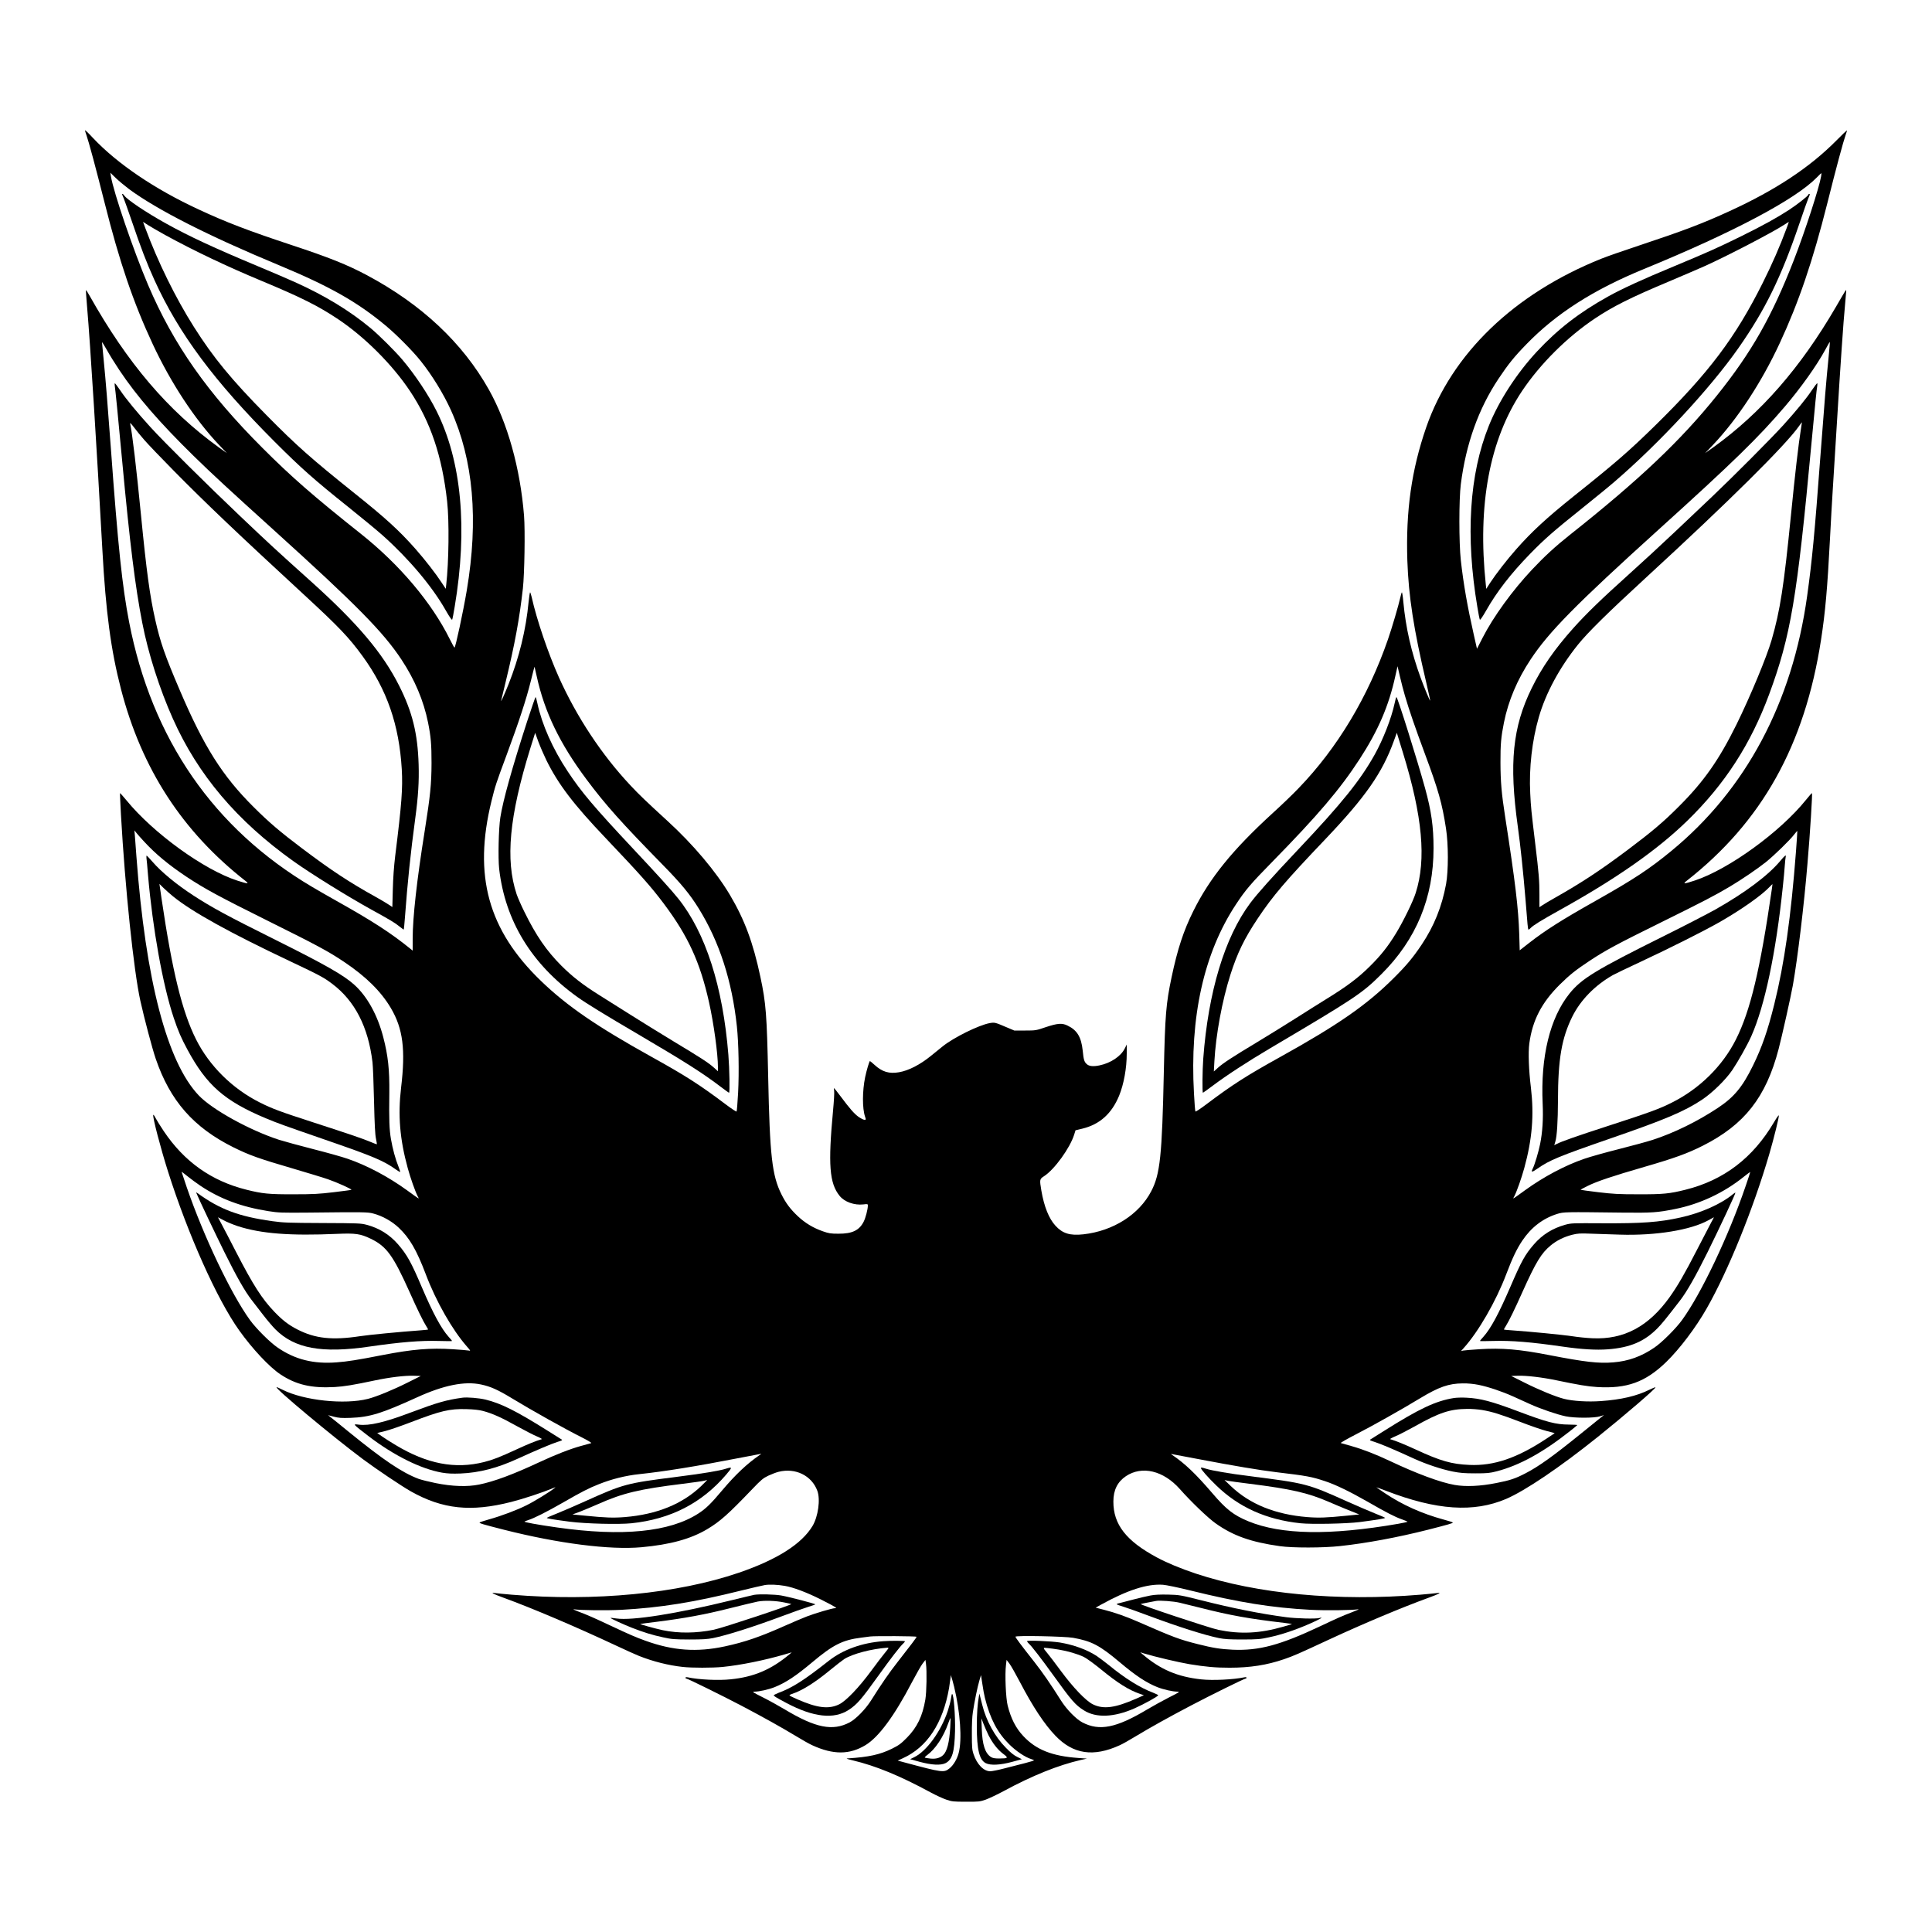 <?xml version="1.0" encoding="UTF-8" standalone="yes"?>
<svg version="1.0" xmlns="http://www.w3.org/2000/svg" width="2500" height="2500" viewBox="0 0 2500 2500" preserveAspectRatio="xMidYMid meet">
  <g transform="translate(0,2500) scale(0.1,-0.1)" fill="#000000" stroke="none">
    <path d="M1100 23314 c0 -6 7 -31 16 -55 34 -97 118 -410 239 -888 190 -757
370 -1285 620 -1821 236 -506 546 -977 861 -1309 l99 -104 -105 75 c-657 475
-1178 1086 -1670 1960 -24 43 -45 76 -48 74 -2 -2 6 -111 17 -243 36 -407 128
-1882 196 -3123 44 -799 110 -1294 240 -1795 268 -1035 795 -1846 1615 -2487
48 -38 25 -36 -109 7 -431 139 -1086 613 -1434 1038 -44 53 -82 96 -84 94 -2
-2 4 -127 12 -278 54 -956 165 -2018 251 -2409 52 -233 154 -619 199 -750 186
-544 489 -889 1005 -1146 209 -103 322 -144 784 -279 176 -52 375 -112 441
-135 114 -39 311 -128 302 -136 -2 -3 -105 -16 -228 -31 -193 -23 -265 -27
-519 -27 -316 -1 -404 7 -610 59 -454 113 -805 362 -1071 758 -44 65 -91 142
-106 170 -14 29 -28 46 -30 40 -10 -28 96 -433 191 -732 259 -816 635 -1656
921 -2056 171 -240 391 -474 532 -568 204 -136 403 -182 705 -165 120 7 239
26 526 87 186 39 384 63 497 59 l90 -3 -170 -85 c-189 -95 -401 -182 -513
-211 -303 -77 -828 -22 -1104 117 -37 19 -72 34 -78 34 -42 0 725 -640 1114
-930 176 -131 502 -350 624 -419 410 -230 775 -269 1297 -136 154 39 399 120
530 174 49 21 50 21 25 1 -53 -43 -259 -170 -355 -217 -122 -62 -330 -140
-485 -183 -63 -18 -119 -36 -123 -40 -11 -10 37 -24 316 -95 703 -178 1368
-263 1777 -226 373 34 638 107 850 233 169 101 272 193 585 520 114 119 139
140 205 172 41 19 102 43 135 51 217 55 428 -48 501 -245 42 -112 11 -334 -62
-456 -141 -234 -460 -436 -954 -605 -793 -271 -1863 -374 -2940 -284 -96 8
-193 18 -215 21 -65 10 -30 -9 110 -60 378 -138 930 -373 1460 -621 121 -57
254 -117 295 -133 183 -72 376 -121 565 -142 117 -13 384 -13 516 0 230 23
543 86 809 164 l85 25 -30 -26 c-234 -196 -459 -293 -760 -323 -157 -17 -412
-5 -557 26 -17 3 -28 1 -28 -5 0 -6 5 -11 10 -11 17 0 476 -226 721 -355 285
-150 515 -279 699 -390 80 -49 174 -102 210 -118 273 -125 482 -124 689 1 171
103 374 378 603 817 55 104 116 212 136 238 l37 48 7 -48 c13 -96 8 -367 -8
-464 -36 -215 -107 -362 -239 -495 -78 -79 -103 -97 -195 -143 -154 -75 -297
-107 -565 -124 -34 -2 -25 -5 60 -26 296 -70 612 -200 1010 -416 66 -36 156
-77 200 -92 75 -25 91 -27 255 -27 166 -1 179 1 255 27 44 16 150 66 235 112
368 199 703 334 995 401 l80 18 -110 8 c-340 24 -548 106 -713 283 -98 104
-160 226 -203 396 -24 95 -37 402 -22 522 l8 68 37 -48 c20 -26 81 -134 136
-239 169 -323 317 -546 459 -694 230 -240 492 -279 833 -123 36 16 128 68 205
115 190 115 433 250 715 398 254 134 693 350 710 350 5 0 10 5 10 11 0 6 -11
8 -27 5 -143 -30 -409 -43 -558 -27 -308 33 -531 128 -760 325 l-30 26 50 -16
c142 -43 448 -115 585 -138 214 -35 336 -46 521 -46 265 0 483 34 704 110 128
44 186 70 580 253 446 207 941 415 1290 542 140 51 176 71 110 61 -22 -3 -119
-13 -215 -21 -1063 -89 -2110 9 -2907 273 -197 66 -373 139 -503 209 -398 214
-564 427 -563 723 0 149 53 255 163 329 208 138 485 72 697 -167 143 -162 366
-376 463 -444 227 -161 456 -242 830 -295 168 -24 562 -23 780 1 344 37 749
113 1137 211 261 67 323 84 323 93 0 4 -55 22 -123 40 -276 75 -530 189 -753
338 -63 42 -114 77 -114 79 0 1 57 -20 128 -47 652 -251 1131 -283 1551 -104
250 108 693 407 1187 803 351 282 762 635 745 641 -5 2 -40 -12 -78 -31 -162
-81 -366 -129 -630 -147 -166 -12 -361 0 -475 29 -112 29 -324 116 -513 211
l-170 85 85 3 c111 4 319 -21 500 -59 283 -59 406 -80 525 -87 385 -24 625 62
894 322 175 170 384 446 525 694 281 493 602 1286 811 2000 62 213 127 478
123 498 -2 8 -30 -32 -63 -88 -272 -462 -650 -750 -1145 -873 -206 -52 -294
-60 -610 -59 -256 0 -325 4 -519 27 -124 15 -226 29 -228 31 -2 2 38 24 89 49
123 61 320 127 734 247 391 113 561 175 759 275 538 271 817 627 980 1250 44
168 159 682 185 828 61 346 144 1030 189 1577 34 393 65 899 58 907 -3 2 -38
-38 -79 -89 -333 -414 -998 -896 -1435 -1041 -136 -45 -162 -47 -113 -9 979
765 1533 1757 1744 3122 55 354 83 671 116 1310 11 217 27 496 35 620 8 124
33 522 55 885 45 742 83 1295 105 1525 8 85 15 164 15 175 0 24 5 32 -135
-209 -457 -785 -968 -1370 -1583 -1813 l-107 -76 99 104 c316 333 627 805 865
1317 247 531 427 1060 617 1814 118 471 204 789 238 887 9 24 16 48 16 53 0 5
-62 -53 -137 -130 -347 -350 -787 -641 -1383 -914 -345 -159 -605 -257 -1165
-443 -203 -67 -426 -145 -495 -173 -1129 -453 -1934 -1228 -2265 -2182 -190
-549 -265 -1080 -244 -1725 16 -460 82 -890 245 -1579 30 -126 52 -231 50
-233 -4 -4 -77 171 -123 297 -120 328 -193 647 -224 982 -6 70 -15 126 -19
123 -3 -2 -12 -30 -19 -62 -24 -108 -109 -397 -161 -547 -258 -745 -654 -1405
-1155 -1924 -71 -75 -224 -222 -340 -327 -516 -472 -811 -836 -1024 -1265
-127 -256 -204 -491 -281 -856 -72 -342 -84 -488 -100 -1219 -23 -1091 -48
-1329 -163 -1549 -157 -302 -492 -515 -878 -558 -173 -19 -269 10 -362 112
-84 92 -146 245 -182 454 -24 143 -23 149 35 186 134 86 336 365 390 539 l17
55 91 22 c223 55 377 193 473 425 61 150 99 356 99 548 l0 115 -26 -52 c-50
-100 -181 -188 -326 -218 -82 -17 -136 -12 -167 18 -31 29 -39 53 -51 175 -19
176 -73 264 -198 323 -70 34 -128 29 -279 -21 -126 -43 -130 -44 -268 -44
l-140 0 -90 38 c-161 69 -163 69 -228 58 -140 -25 -468 -187 -609 -301 -44
-36 -112 -91 -152 -123 -140 -114 -289 -191 -414 -212 -127 -22 -217 5 -316
96 -30 27 -56 49 -59 49 -8 0 -43 -118 -62 -208 -37 -180 -38 -405 -1 -512 13
-39 13 -40 -9 -40 -12 0 -46 18 -77 39 -56 41 -111 104 -238 274 -40 53 -75
97 -77 97 -3 0 -3 -17 1 -39 3 -21 -3 -132 -14 -247 -66 -705 -48 -945 85
-1109 63 -78 190 -123 306 -110 57 7 59 6 59 -17 -1 -47 -29 -157 -54 -206
-57 -113 -149 -157 -326 -156 -102 0 -125 4 -202 31 -126 44 -230 107 -326
197 -96 91 -153 167 -210 281 -122 245 -151 499 -172 1525 -17 799 -28 948
-100 1286 -95 448 -205 743 -394 1062 -181 305 -479 658 -812 962 -274 251
-366 339 -478 459 -371 396 -691 880 -922 1392 -140 312 -290 752 -354 1042
-8 32 -17 60 -20 62 -4 3 -13 -53 -20 -123 -34 -361 -121 -717 -260 -1067 -51
-128 -103 -243 -95 -210 2 11 29 121 59 245 119 492 177 809 222 1205 21 190
30 748 15 942 -49 612 -213 1201 -456 1633 -339 603 -869 1101 -1575 1478
-255 136 -489 230 -980 392 -558 185 -846 295 -1200 460 -569 263 -1055 593
-1369 927 -55 60 -101 103 -101 97z m570 -761 c361 -267 1028 -606 1938 -984
661 -275 1017 -477 1386 -785 138 -115 349 -328 449 -454 147 -183 296 -426
392 -638 290 -642 359 -1417 205 -2332 -46 -274 -146 -740 -159 -740 -4 0 -30
48 -60 108 -235 474 -649 965 -1151 1364 -618 491 -904 741 -1275 1113 -711
711 -1150 1337 -1478 2106 -189 443 -448 1201 -482 1409 l-7 45 73 -71 c41
-39 117 -102 169 -141z m21895 165 c-25 -148 -209 -714 -352 -1082 -285 -732
-547 -1194 -998 -1756 -466 -580 -1001 -1088 -1901 -1801 -189 -150 -329 -279
-489 -449 -255 -271 -502 -612 -641 -884 l-72 -141 -41 181 c-83 368 -134 658
-168 964 -25 225 -25 789 0 985 67 523 229 976 487 1363 126 189 204 286 365
451 384 395 864 702 1520 971 1157 475 1955 898 2235 1184 30 31 56 56 58 56
2 0 1 -19 -3 -42z m-22020 -2508 c226 -339 520 -678 961 -1110 237 -232 456
-434 1049 -970 1059 -958 1404 -1308 1640 -1665 172 -260 287 -532 344 -815
37 -185 45 -281 45 -525 -1 -274 -16 -421 -88 -875 -103 -645 -156 -1123 -156
-1398 l0 -153 -32 26 c-251 203 -487 356 -958 620 -96 54 -236 134 -310 178
-1274 753 -2075 1912 -2369 3427 -89 459 -144 981 -236 2245 -41 560 -68 894
-95 1165 -11 107 -20 202 -20 210 0 8 27 -35 61 -95 33 -61 107 -180 164 -265z
m22116 159 c-29 -285 -53 -579 -106 -1284 -74 -992 -106 -1333 -171 -1800
-192 -1378 -793 -2505 -1759 -3298 -282 -232 -484 -365 -975 -642 -444 -250
-653 -383 -865 -548 l-120 -94 -6 206 c-11 340 -51 675 -183 1526 -46 296 -59
448 -60 695 -1 239 8 335 45 520 57 283 172 555 344 815 237 359 587 714 1655
1680 963 870 1297 1196 1636 1594 205 240 413 532 524 737 30 56 56 101 58 99
2 -2 -6 -94 -17 -206z m-16715 -4124 c101 -460 297 -866 643 -1330 247 -331
453 -561 986 -1105 237 -241 354 -383 468 -568 266 -430 429 -933 492 -1522
23 -215 30 -591 16 -862 -7 -128 -16 -236 -20 -241 -4 -4 -68 38 -142 94 -336
253 -517 369 -957 613 -716 398 -1093 657 -1431 982 -685 660 -879 1364 -641
2329 49 198 55 218 197 600 156 420 254 719 311 950 26 107 48 190 49 187 1
-4 14 -61 29 -127z m11233 -245 c55 -189 131 -409 263 -765 170 -457 219 -630
269 -955 32 -204 32 -550 1 -720 -54 -292 -155 -543 -316 -784 -112 -167 -194
-266 -360 -431 -347 -347 -723 -608 -1475 -1025 -429 -238 -616 -357 -950
-609 -74 -56 -138 -98 -142 -94 -4 5 -13 109 -19 232 -56 994 127 1819 545
2451 122 185 194 269 470 550 586 598 875 937 1127 1325 242 372 380 693 464
1079 l28 125 32 -137 c17 -75 46 -184 63 -242z m-16315 -1889 c151 -164 318
-302 552 -458 235 -155 412 -251 1049 -568 640 -318 780 -393 985 -530 283
-189 481 -384 608 -600 157 -266 191 -537 132 -1030 -42 -356 -17 -664 86
-1040 36 -131 97 -303 129 -365 21 -40 37 -49 -137 77 -243 176 -520 323 -768
408 -74 26 -276 82 -449 126 -172 44 -370 98 -440 120 -382 124 -866 392
-1039 574 -411 432 -688 1492 -807 3095 -8 113 -17 234 -20 270 l-6 65 28 -35
c15 -19 59 -68 97 -109z m21376 -127 c-65 -849 -150 -1453 -281 -1979 -84
-339 -159 -555 -274 -790 -136 -279 -246 -412 -454 -550 -265 -176 -569 -325
-846 -415 -71 -23 -269 -77 -440 -120 -170 -43 -371 -99 -445 -125 -248 -85
-525 -232 -768 -408 -174 -126 -158 -117 -137 -77 32 62 93 234 129 365 103
376 128 684 86 1040 -28 228 -36 456 -21 570 40 302 160 533 398 768 125 123
204 186 378 301 209 139 364 222 938 505 536 265 691 345 882 459 154 92 353
227 465 316 107 86 312 285 367 358 20 26 38 46 40 45 1 -2 -6 -120 -17 -263z
m-20645 -4329 c254 -169 529 -272 877 -327 134 -21 166 -22 523 -19 722 8 764
7 835 -12 118 -31 240 -99 329 -183 141 -133 231 -288 351 -604 132 -350 343
-719 530 -932 52 -59 52 -60 24 -54 -16 3 -108 11 -204 17 -293 19 -522 0
-913 -76 -316 -62 -453 -84 -593 -94 -298 -23 -537 37 -761 191 -98 66 -279
247 -358 356 -246 339 -600 1083 -819 1720 -36 107 -66 196 -66 198 0 3 34
-22 75 -56 41 -33 118 -90 170 -125z m19994 -1 c-219 -644 -575 -1394 -824
-1736 -79 -109 -260 -290 -358 -356 -166 -114 -337 -176 -532 -191 -188 -16
-367 5 -822 93 -393 77 -620 96 -913 77 -96 -6 -188 -14 -205 -17 l-30 -7 35
39 c191 212 418 605 550 954 81 213 135 326 209 437 115 171 266 287 451 345
84 26 100 26 840 17 390 -4 453 0 688 47 319 64 628 209 887 417 44 35 81 63
83 62 1 -1 -25 -83 -59 -181z m-16365 -2569 c126 -27 218 -68 407 -183 257
-156 684 -395 904 -505 75 -38 124 -68 115 -71 -8 -2 -67 -19 -130 -36 -139
-38 -330 -112 -546 -213 -334 -156 -581 -248 -774 -287 -152 -31 -346 -25
-564 19 -88 18 -187 43 -220 55 -214 81 -453 242 -902 607 -110 90 -216 176
-235 190 l-34 27 75 -20 c63 -16 97 -19 215 -15 249 9 402 56 865 267 342 156
612 210 824 165z m12909 -5 c127 -26 297 -83 445 -149 61 -28 163 -74 225
-102 136 -61 342 -132 457 -156 113 -24 371 -24 445 0 l50 16 -34 -27 c-19
-15 -134 -108 -255 -206 -368 -298 -554 -432 -727 -521 -131 -68 -200 -91
-375 -125 -209 -42 -399 -50 -541 -25 -184 32 -489 145 -838 310 -178 84 -346
150 -491 191 -71 20 -136 38 -144 41 -8 2 80 53 195 112 211 108 602 328 832
468 242 146 370 191 551 192 68 1 139 -6 205 -19z m-9303 -908 c-161 -110
-312 -252 -485 -457 -148 -176 -209 -235 -307 -299 -371 -241 -987 -302 -1832
-181 -253 36 -427 68 -419 76 5 3 26 12 48 19 76 24 241 107 450 227 242 139
333 186 465 238 169 67 345 111 525 130 322 34 742 102 1270 205 165 32 302
58 305 58 3 1 -6 -7 -20 -16z m5695 -56 c435 -83 775 -140 990 -166 396 -47
460 -59 630 -116 135 -44 320 -134 550 -265 254 -146 354 -197 445 -229 36
-13 68 -26 73 -30 4 -3 -50 -16 -121 -28 -885 -153 -1514 -142 -1939 33 -192
80 -285 152 -467 365 -214 249 -353 382 -516 492 -21 14 -22 16 -5 12 11 -2
173 -33 360 -68z m-5370 -1637 c110 -19 278 -82 455 -170 96 -48 184 -95 195
-103 20 -15 20 -15 -2 -16 -33 0 -257 -66 -363 -107 -52 -20 -180 -74 -285
-121 -323 -144 -516 -210 -775 -266 -362 -78 -671 -56 -1028 73 -128 46 -210
82 -442 191 -219 103 -311 144 -425 186 -49 19 -76 32 -60 30 81 -13 423 -17
615 -7 501 27 939 97 1545 248 143 35 285 68 315 73 60 9 161 5 255 -11z
m5245 -59 c631 -156 1057 -224 1560 -251 193 -10 535 -6 615 7 17 2 -15 -13
-70 -34 -138 -53 -190 -76 -423 -186 -517 -244 -791 -318 -1132 -303 -154 7
-257 23 -450 72 -238 60 -314 88 -770 288 -155 68 -301 120 -443 156 l-109 28
64 36 c345 191 603 275 808 260 42 -3 196 -35 350 -73z m-3540 -600 c0 -10
-69 -102 -244 -325 -109 -139 -211 -286 -346 -501 -70 -111 -195 -239 -276
-282 -220 -115 -439 -72 -839 168 -77 46 -205 117 -285 157 -128 64 -141 73
-108 73 62 0 183 27 263 59 144 58 274 144 485 321 270 227 394 289 635 319
50 6 101 13 115 15 60 8 600 5 600 -4z m2026 -13 c239 -43 343 -97 604 -317
208 -175 341 -263 485 -321 80 -32 201 -59 263 -59 33 0 20 -9 -108 -73 -80
-41 -208 -111 -285 -157 -401 -240 -618 -283 -839 -168 -81 42 -205 169 -276
282 -137 217 -237 362 -346 501 -179 227 -244 315 -244 326 0 18 634 5 746
-14z m-1540 -632 c80 -330 105 -689 59 -860 -20 -77 -69 -159 -119 -198 -72
-57 -90 -55 -581 77 l-89 24 68 31 c314 142 518 453 597 909 10 63 19 126 20
140 l0 27 10 -25 c6 -14 21 -70 35 -125z m399 -147 c68 -270 160 -446 314
-599 87 -87 207 -168 284 -191 20 -6 37 -14 37 -17 0 -3 -51 -19 -113 -35 -61
-16 -179 -46 -262 -67 -82 -22 -168 -39 -191 -39 -86 0 -172 89 -217 223 -18
54 -21 88 -21 257 -1 117 4 231 13 285 20 134 58 320 83 405 l22 74 18 -116
c9 -64 24 -145 33 -180z"/>
    <path d="M1580 22486 c0 -2 9 -26 21 -53 11 -26 58 -160 105 -296 118 -347
193 -542 293 -762 315 -693 771 -1306 1555 -2091 340 -340 515 -495 951 -843
176 -141 379 -308 450 -372 338 -302 640 -661 814 -969 48 -84 77 -126 82
-118 4 7 19 81 32 163 171 1015 90 1889 -234 2536 -106 212 -276 467 -442 664
-92 109 -302 318 -410 408 -273 227 -595 423 -982 597 -88 40 -308 134 -490
210 -543 227 -879 382 -1175 547 -257 142 -510 312 -543 364 -11 17 -27 26
-27 15z m563 -530 c369 -202 791 -403 1238 -589 520 -217 736 -325 995 -498
343 -229 701 -587 929 -929 267 -400 417 -846 481 -1430 28 -252 22 -780 -12
-1077 l-6 -52 -51 77 c-77 118 -215 296 -340 438 -210 238 -389 401 -782 715
-570 456 -756 621 -1145 1015 -457 463 -690 747 -941 1144 -238 376 -465 838
-630 1282 l-28 77 67 -43 c37 -24 138 -82 225 -130z"/>
    <path d="M23400 22481 c0 -14 -143 -127 -250 -197 -157 -102 -330 -198 -615
-339 -309 -152 -425 -204 -864 -387 -420 -174 -673 -290 -861 -394 -376 -209
-653 -424 -923 -714 -261 -281 -493 -639 -622 -961 -252 -627 -303 -1425 -148
-2344 13 -82 28 -156 32 -163 5 -8 34 34 82 118 138 244 320 478 569 734 187
192 310 299 670 587 162 130 351 284 420 344 581 499 1241 1211 1606 1732 345
493 549 908 788 1609 52 155 105 303 116 329 23 54 23 55 10 55 -5 0 -10 -4
-10 -9z m-279 -428 c-88 -238 -188 -467 -311 -713 -353 -707 -698 -1165 -1391
-1845 -339 -332 -509 -480 -1054 -915 -350 -280 -545 -460 -745 -687 -121
-137 -262 -319 -338 -435 l-50 -78 -6 58 c-109 1030 49 1873 469 2502 235 351
584 699 945 940 236 157 457 268 950 475 179 76 390 166 470 202 283 127 878
436 1030 536 30 20 56 36 57 36 1 1 -10 -34 -26 -76z"/>
    <path d="M1485 20008 c8 -50 40 -369 95 -963 101 -1084 169 -1634 261 -2104
76 -394 224 -857 396 -1241 324 -726 827 -1321 1560 -1844 236 -168 691 -450
1008 -626 244 -134 307 -172 363 -218 30 -24 55 -42 57 -40 2 2 8 73 15 158
34 458 72 826 134 1285 37 274 50 472 43 693 -12 400 -81 679 -251 1017 -214
425 -539 809 -1138 1348 -446 400 -557 503 -914 842 -427 405 -992 965 -1169
1160 -166 182 -316 364 -388 472 -34 51 -66 92 -70 93 -4 0 -5 -15 -2 -32z
m384 -703 c47 -54 219 -234 381 -398 408 -414 822 -808 1695 -1613 439 -405
572 -544 747 -785 315 -433 473 -888 507 -1464 14 -245 -1 -448 -85 -1120 -17
-142 -27 -283 -31 -436 l-6 -226 -56 37 c-31 20 -103 63 -161 95 -336 186
-573 342 -950 626 -283 213 -433 341 -631 539 -400 398 -640 777 -951 1505
-194 453 -254 625 -319 915 -70 310 -113 625 -184 1350 -59 604 -114 1071
-141 1189 -3 15 14 -2 47 -45 28 -38 90 -114 138 -169z"/>
    <path d="M23443 19947 c-71 -106 -192 -254 -366 -447 -153 -169 -645 -663
-922 -926 -116 -109 -336 -318 -490 -464 -154 -146 -415 -387 -580 -535 -367
-330 -558 -515 -728 -705 -242 -271 -406 -508 -537 -775 -247 -503 -294 -969
-180 -1788 35 -251 71 -596 100 -947 11 -135 22 -278 26 -317 3 -40 9 -73 13
-73 4 0 16 9 27 21 31 34 138 100 379 234 733 407 1261 777 1649 1155 485 472
820 990 1059 1636 279 756 361 1240 547 3244 45 488 68 712 76 753 3 15 2 27
-3 27 -4 -1 -36 -42 -70 -93z m-139 -497 c-31 -192 -77 -587 -129 -1115 -92
-925 -140 -1233 -250 -1615 -64 -222 -276 -731 -455 -1095 -226 -458 -423
-739 -745 -1060 -202 -203 -348 -326 -669 -567 -353 -264 -587 -418 -931 -613
-66 -37 -139 -80 -162 -96 l-43 -28 0 162 c0 185 -7 271 -55 667 -51 423 -55
460 -64 645 -17 326 24 683 111 984 89 310 267 640 504 936 128 160 389 417
894 881 1059 973 1793 1700 1969 1950 20 29 37 51 38 50 0 0 -5 -39 -13 -86z"/>
    <path d="M6822 15668 c-194 -599 -314 -1027 -348 -1248 -22 -140 -30 -525 -15
-662 77 -672 419 -1234 1012 -1659 122 -87 337 -219 814 -499 579 -340 816
-491 1046 -667 53 -40 99 -73 103 -73 11 0 6 307 -9 493 -71 881 -295 1579
-649 2020 -81 102 -276 317 -586 647 -503 537 -665 728 -844 998 -194 292
-333 606 -392 880 -9 45 -20 82 -24 82 -3 0 -52 -141 -108 -312z m247 -503
c155 -314 351 -572 772 -1014 440 -463 581 -621 747 -842 316 -421 471 -759
587 -1279 61 -273 115 -667 115 -838 l0 -54 -51 46 c-70 63 -160 122 -519 338
-168 102 -420 257 -560 346 -140 88 -321 202 -402 253 -221 139 -349 239 -494
383 -194 195 -328 390 -480 700 -41 82 -85 184 -99 225 -148 445 -95 1008 177
1887 l63 201 42 -116 c24 -64 70 -170 102 -236z"/>
    <path d="M18046 15898 c-41 -192 -148 -466 -258 -663 -187 -334 -422 -626
-978 -1215 -348 -368 -539 -582 -631 -705 -331 -442 -545 -1151 -609 -2015
-11 -146 -14 -440 -4 -440 3 0 60 41 127 91 172 130 453 313 742 484 1105 653
1190 710 1441 960 451 449 674 989 674 1628 0 281 -28 482 -110 779 -98 356
-356 1178 -370 1178 -4 0 -15 -37 -24 -82z m108 -638 c254 -827 304 -1382 165
-1815 -34 -109 -162 -370 -253 -519 -104 -171 -199 -291 -341 -431 -149 -148
-295 -258 -560 -421 -97 -60 -285 -178 -418 -263 -133 -84 -354 -221 -492
-304 -311 -187 -427 -263 -495 -324 l-53 -48 7 130 c19 345 100 785 207 1121
89 280 181 470 354 729 197 295 364 490 875 1026 517 543 737 857 886 1270
l39 107 11 -37 c6 -20 37 -119 68 -221z"/>
    <path d="M1895 13898 c3 -18 12 -116 20 -218 60 -697 192 -1430 333 -1851 59
-175 95 -258 179 -414 248 -459 478 -661 1011 -885 156 -65 226 -90 752 -272
637 -220 772 -276 934 -392 28 -19 52 -34 54 -31 2 2 -7 32 -21 67 -40 98 -76
232 -98 358 -21 124 -26 245 -21 600 3 297 -16 479 -78 717 -74 286 -207 528
-374 679 -136 124 -377 261 -1009 576 -639 318 -837 426 -1077 582 -218 142
-411 301 -528 436 -36 41 -69 76 -73 78 -4 2 -6 -12 -4 -30z m344 -497 c245
-200 740 -474 1526 -845 368 -174 426 -205 533 -286 294 -221 467 -558 522
-1015 6 -49 15 -277 20 -505 7 -303 14 -434 25 -484 8 -38 13 -71 12 -73 -2
-1 -39 12 -83 31 -100 42 -252 94 -739 252 -429 139 -532 177 -693 258 -355
178 -653 473 -825 816 -180 358 -308 882 -446 1818 l-28 194 56 -55 c31 -30
85 -77 120 -106z"/>
    <path d="M23037 13860 c-159 -190 -455 -411 -842 -630 -99 -55 -396 -209 -660
-340 -888 -442 -1069 -552 -1226 -747 -253 -316 -375 -815 -347 -1425 9 -195
-2 -368 -33 -522 -21 -104 -71 -271 -96 -319 -25 -50 -10 -49 63 2 154 108
277 159 939 388 713 246 961 351 1191 504 134 90 304 256 391 384 77 115 195
324 246 440 172 387 317 1071 406 1925 11 102 23 228 26 280 4 52 9 103 12
113 9 32 -12 17 -70 -53z m-109 -362 c-151 -1045 -278 -1577 -465 -1948 -173
-345 -471 -639 -832 -819 -159 -80 -285 -126 -809 -296 -422 -137 -611 -203
-681 -239 l-29 -15 14 47 c21 68 33 262 34 532 1 533 47 805 186 1086 106 213
291 403 524 536 25 14 182 90 350 168 386 180 828 402 1035 520 281 161 544
346 649 459 17 17 30 31 31 31 1 0 -2 -28 -7 -62z"/>
    <path d="M2542 9560 c29 -73 248 -532 363 -765 158 -319 263 -503 352 -618 32
-41 100 -130 152 -197 51 -66 121 -148 154 -181 248 -249 600 -314 1215 -224
409 59 665 80 902 73 94 -3 170 -3 170 0 0 2 -20 27 -45 54 -96 107 -202 304
-345 638 -139 327 -192 422 -308 557 -109 126 -244 211 -407 254 -76 20 -106
21 -570 23 -445 2 -505 4 -650 24 -433 60 -680 153 -968 362 -19 13 -20 13
-15 0z m531 -425 c303 -99 681 -128 1292 -101 234 10 300 1 432 -63 205 -99
290 -216 503 -690 98 -220 177 -382 216 -442 13 -21 24 -40 24 -43 0 -2 -42
-6 -92 -10 -275 -20 -670 -58 -788 -76 -361 -55 -582 -31 -812 87 -113 58
-193 119 -298 229 -159 166 -272 341 -493 769 -76 149 -161 311 -188 362 l-49
92 73 -39 c40 -22 121 -55 180 -75z"/>
    <path d="M22424 9547 c-155 -128 -413 -243 -677 -301 -277 -62 -502 -78 -1017
-75 -380 2 -398 2 -475 -19 -165 -46 -299 -129 -407 -255 -116 -134 -160 -215
-304 -549 -152 -351 -253 -539 -349 -646 -25 -27 -45 -52 -45 -54 0 -3 75 -3
168 0 242 7 493 -14 902 -73 243 -35 433 -47 587 -35 287 22 472 101 640 272
56 57 101 111 290 356 90 116 203 315 358 627 156 315 367 766 361 772 -2 2
-16 -7 -32 -20z m-283 -369 c-21 -40 -105 -201 -186 -358 -156 -304 -247 -460
-350 -605 -272 -380 -591 -551 -999 -532 -72 3 -192 15 -266 27 -121 18 -527
58 -782 76 -54 3 -98 8 -98 10 0 3 11 22 24 43 39 60 118 222 216 442 174 387
244 503 367 604 78 64 171 110 277 137 72 18 99 20 251 14 93 -3 258 -9 365
-12 464 -15 917 59 1147 186 37 21 69 39 71 39 1 1 -15 -32 -37 -71z"/>
    <path d="M5985 6914 c-210 -29 -328 -63 -671 -192 -339 -128 -536 -174 -671
-157 -81 10 -84 13 129 -151 326 -249 674 -422 948 -470 73 -12 129 -15 240
-11 242 10 476 70 745 194 229 105 440 194 509 215 60 18 68 23 52 32 -10 6
-89 55 -175 110 -409 257 -607 357 -811 406 -84 20 -236 32 -295 24z m266
-172 c120 -32 239 -85 441 -198 103 -57 220 -117 260 -133 40 -17 66 -32 58
-34 -83 -25 -174 -62 -330 -134 -210 -97 -304 -134 -417 -162 -374 -94 -736
-25 -1142 219 -64 38 -144 89 -178 113 l-62 44 102 25 c56 14 208 66 337 116
381 146 497 174 715 168 98 -3 163 -10 216 -24z"/>
    <path d="M18816 6910 c-236 -37 -449 -137 -907 -426 -86 -55 -165 -104 -175
-110 -15 -9 -7 -14 55 -33 71 -22 259 -101 511 -217 156 -71 351 -136 500
-166 94 -18 147 -23 290 -23 159 0 185 3 280 27 293 77 593 241 945 519 52 41
94 76 95 79 0 3 -48 5 -108 6 -170 1 -285 31 -651 169 -353 133 -493 170 -676
179 -55 3 -127 1 -159 -4z m360 -155 c134 -23 240 -56 501 -156 131 -51 284
-103 340 -117 57 -14 102 -26 100 -28 -1 -1 -49 -33 -107 -71 -380 -251 -679
-353 -995 -339 -232 10 -373 50 -695 199 -156 71 -248 109 -330 134 -8 2 21
19 65 37 44 18 158 77 254 130 314 177 454 223 677 225 56 1 141 -6 190 -14z"/>
    <path d="M9390 5994 c-80 -26 -307 -63 -630 -104 -656 -83 -691 -93 -1185
-315 -137 -62 -304 -134 -370 -160 -66 -26 -124 -51 -128 -55 -9 -8 62 -20
298 -51 203 -26 631 -37 796 -20 507 53 910 260 1226 630 83 97 82 103 -7 75z
m-317 -224 c-244 -233 -574 -367 -988 -401 -149 -12 -253 -8 -513 18 l-164 16
99 37 c54 21 159 65 234 98 320 142 528 192 1095 262 138 17 264 35 280 40 16
4 31 8 34 9 3 0 -32 -35 -77 -79z"/>
    <path d="M15540 6003 c0 -17 93 -123 199 -225 290 -282 648 -443 1090 -489
147 -15 592 -6 761 15 224 29 342 48 333 56 -4 4 -62 29 -128 55 -66 26 -230
97 -365 157 -511 230 -533 235 -1270 328 -259 33 -472 69 -555 95 -56 17 -65
18 -65 8z m630 -203 c533 -67 754 -117 1020 -232 63 -28 179 -76 257 -108
l142 -57 -162 -16 c-259 -26 -363 -30 -512 -18 -413 34 -743 167 -988 401
l-82 79 40 -10 c22 -5 150 -22 285 -39z"/>
    <path d="M9760 4363 c-14 -2 -142 -33 -285 -68 -720 -177 -1293 -268 -1500
-238 -39 6 -72 9 -74 7 -6 -5 163 -83 278 -128 145 -57 264 -94 401 -123 113
-25 145 -27 340 -28 169 0 234 4 305 18 182 37 511 141 890 282 138 52 292
106 343 122 50 15 92 30 92 33 0 8 -346 98 -444 115 -81 14 -283 19 -346 8z
m385 -98 c44 -9 86 -18 94 -21 22 -7 -892 -311 -1004 -333 -228 -46 -453 -48
-657 -6 -99 21 -305 78 -293 81 6 2 105 15 220 29 343 43 612 92 930 172 165
42 332 81 370 89 85 16 229 12 340 -11z"/>
    <path d="M14885 4354 c-44 -8 -145 -32 -225 -53 -80 -21 -160 -42 -177 -46
-18 -3 -33 -10 -33 -14 0 -3 42 -19 93 -34 50 -16 198 -68 327 -117 370 -138
724 -251 905 -287 70 -14 137 -18 305 -18 194 1 227 3 340 28 161 34 337 93
523 174 139 61 195 94 130 76 -46 -13 -299 -7 -433 11 -324 43 -684 114 -1095
218 -275 69 -283 70 -430 74 -104 2 -174 -1 -230 -12z m380 -93 c44 -10 170
-41 280 -69 370 -94 625 -140 1073 -192 57 -7 102 -14 100 -15 -2 -2 -50 -17
-108 -33 -308 -89 -557 -101 -845 -42 -114 24 -1026 327 -1004 334 8 3 50 12
94 20 44 8 91 17 105 20 47 9 225 -4 305 -23z"/>
    <path d="M11430 3763 c-275 -20 -521 -109 -705 -253 -323 -254 -468 -347 -650
-415 -32 -13 -60 -27 -62 -31 -3 -10 20 -24 162 -100 351 -186 617 -215 809
-89 107 71 161 133 381 440 156 218 283 383 324 419 11 11 21 23 21 28 0 7
-181 9 -280 1z m64 -95 c-4 -7 -26 -35 -49 -63 -23 -27 -102 -131 -175 -230
-157 -213 -322 -385 -411 -429 -136 -66 -284 -48 -544 66 -49 22 -94 43 -98
48 -5 4 8 13 30 20 133 44 294 144 498 312 77 63 158 126 180 140 108 68 352
132 558 147 12 1 16 -3 11 -11z"/>
    <path d="M13290 3763 c0 -5 10 -18 21 -29 40 -36 167 -201 324 -419 230 -320
280 -378 392 -448 157 -99 388 -90 654 27 126 56 310 158 306 170 -1 4 -30 18
-62 31 -171 64 -364 184 -580 361 -55 44 -127 98 -159 119 -127 81 -294 141
-471 171 -113 18 -425 31 -425 17z m412 -109 c116 -19 244 -57 323 -95 36 -18
130 -86 217 -157 222 -182 364 -271 510 -321 l50 -17 -98 -44 c-275 -121 -425
-141 -562 -74 -90 44 -254 215 -412 429 -73 99 -152 203 -175 230 -64 78 -64
76 2 69 32 -3 97 -12 145 -20z"/>
    <path d="M12306 3023 c-4 -32 -23 -105 -42 -163 -88 -264 -273 -519 -432 -597
l-55 -27 124 -34 c155 -42 272 -48 334 -17 87 44 116 141 123 413 5 204 -17
482 -38 482 -4 0 -10 -26 -14 -57z m-10 -375 c-11 -194 -42 -314 -93 -360 -39
-36 -94 -51 -162 -44 -35 4 -68 9 -73 12 -5 3 8 18 29 33 106 77 212 236 274
414 13 37 26 67 28 67 2 0 1 -55 -3 -122z"/>
    <path d="M12667 3050 c-18 -97 -27 -222 -27 -391 0 -297 33 -432 115 -474 63
-32 189 -25 344 17 l124 34 -59 29 c-42 20 -86 55 -149 120 -141 143 -254 348
-305 555 -12 47 -25 99 -29 115 l-8 30 -6 -35z m125 -505 c53 -103 117 -185
187 -238 74 -55 69 -61 -49 -62 -56 0 -83 5 -105 18 -77 47 -114 159 -121 367
l-5 135 29 -75 c16 -41 45 -106 64 -145z"/>
  </g>
</svg>